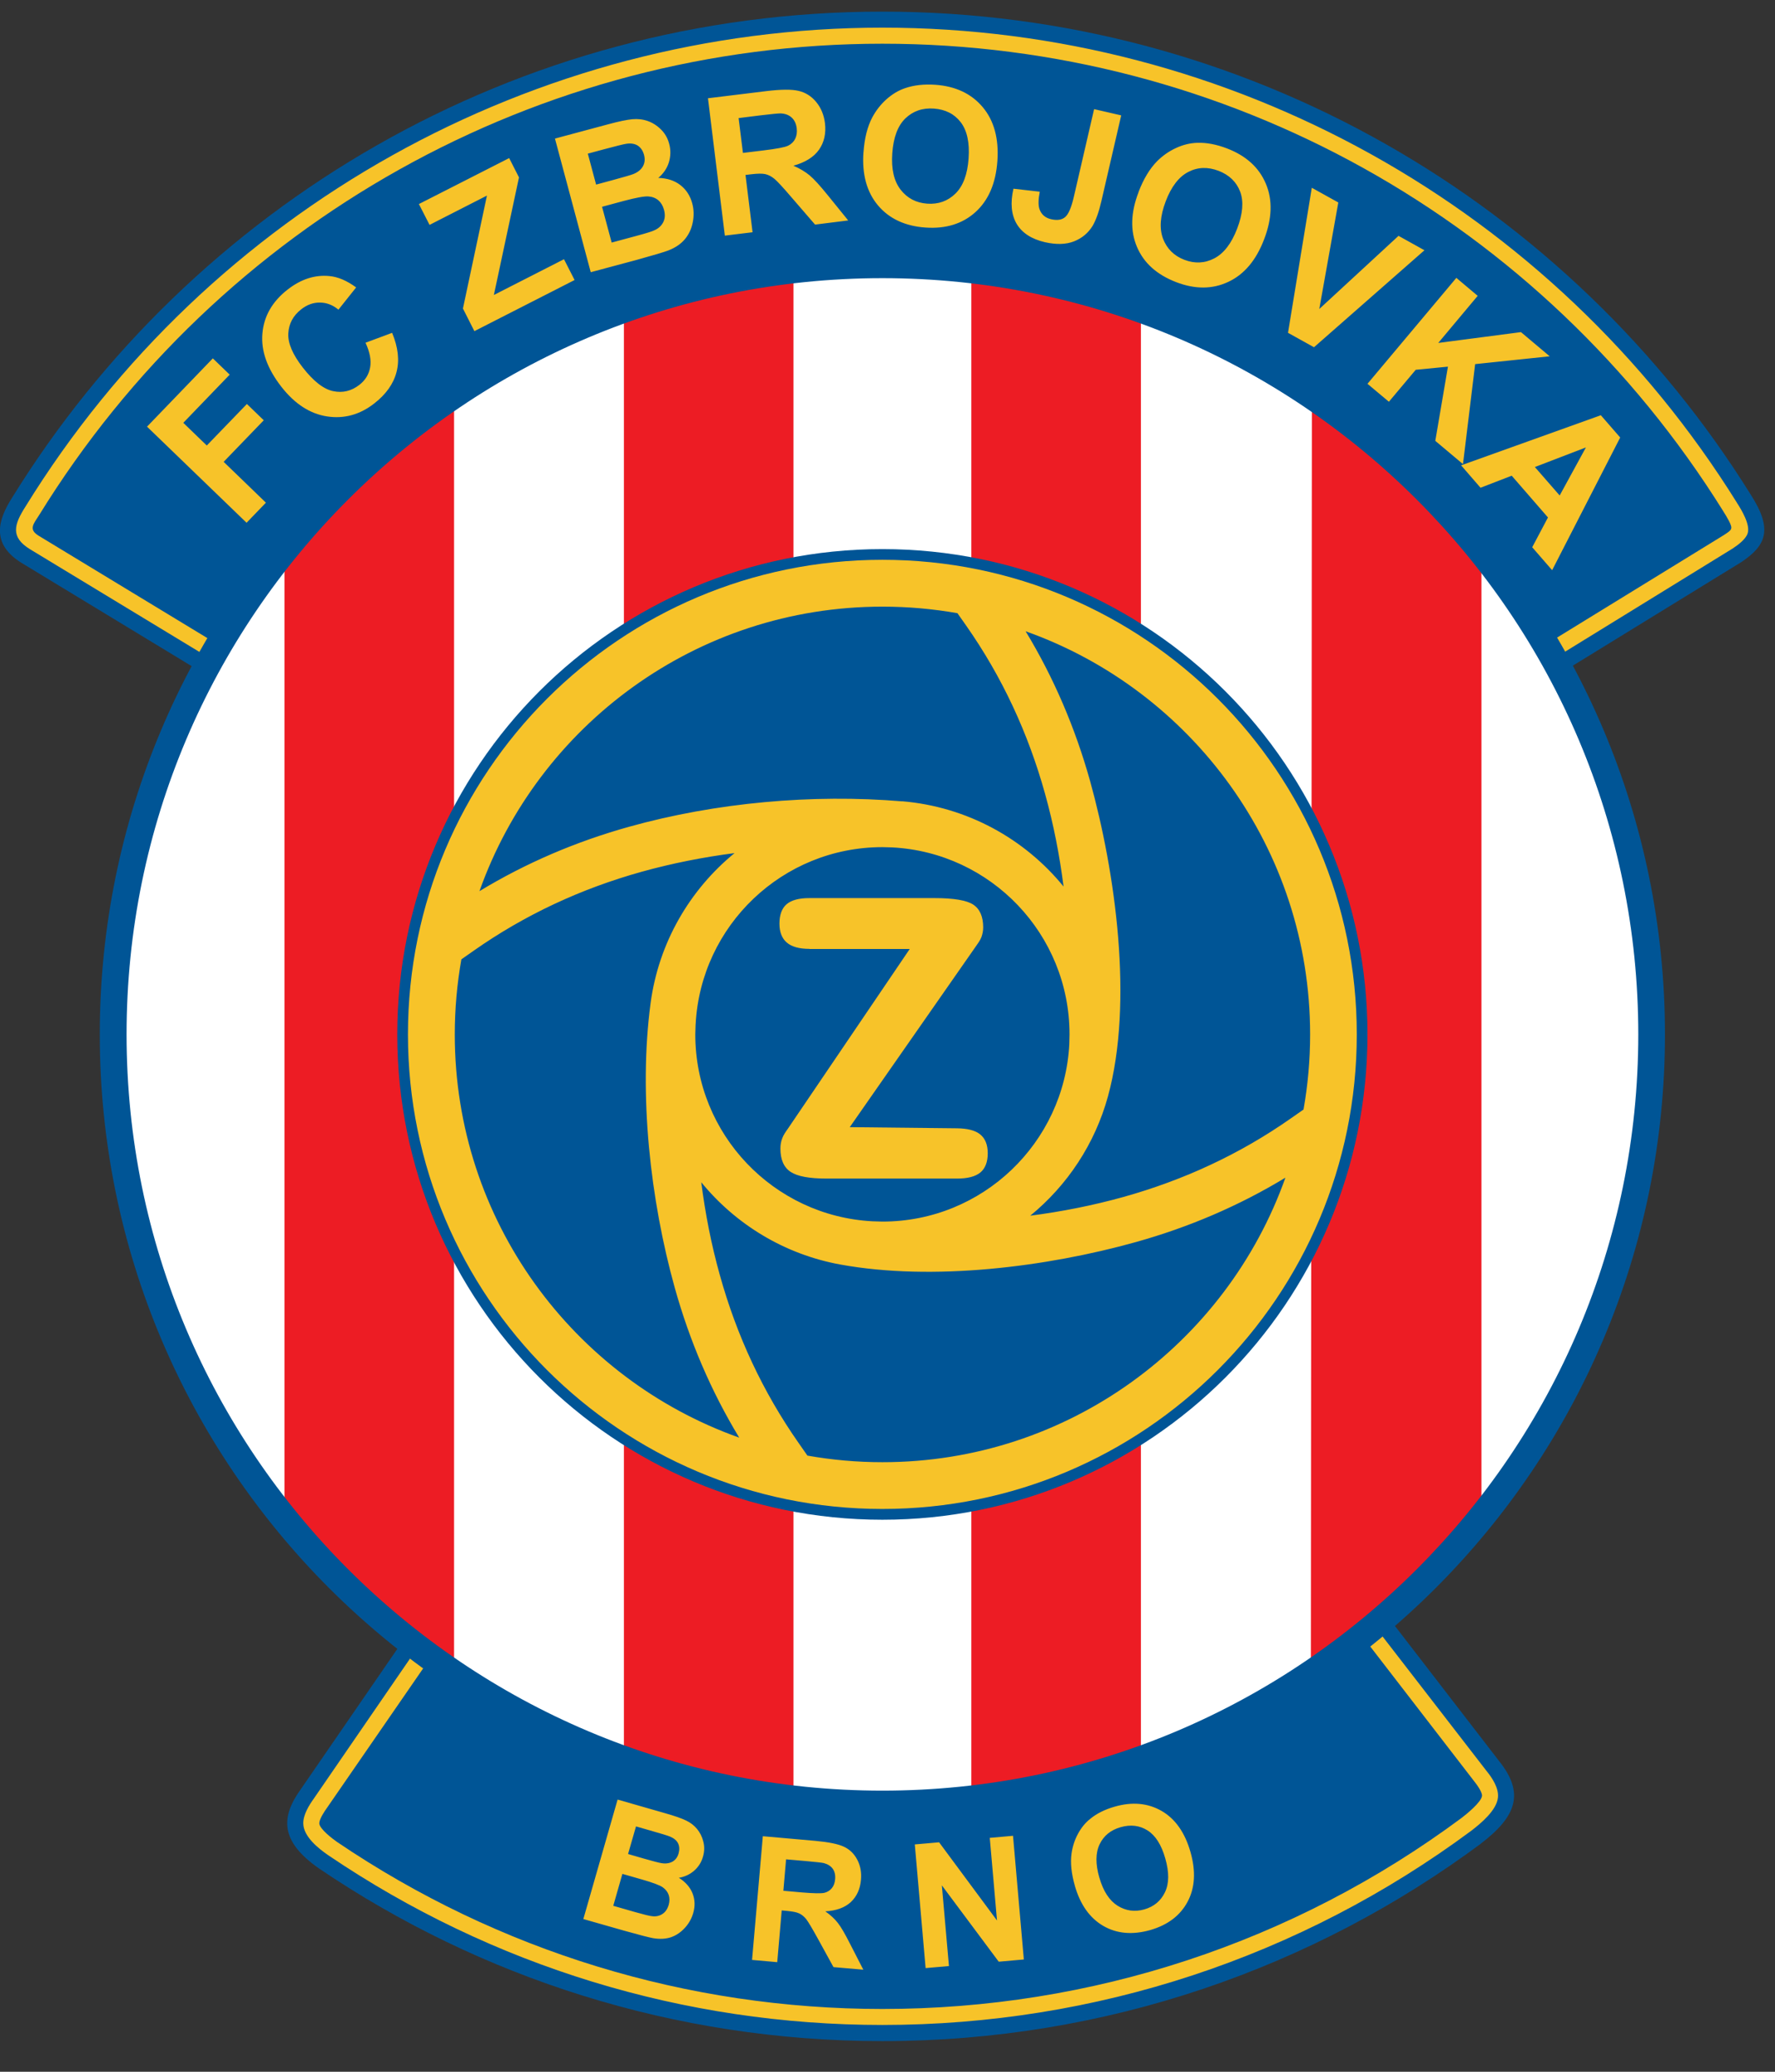 <svg width="42" height="49" viewBox="0 0 42 49" fill="none" xmlns="http://www.w3.org/2000/svg">
<rect x="0" y="0" width="42" height="49" fill="#333333" stroke="none"/>
<g clip-path="url(#clip0_6075_318)">
<path fill-rule="evenodd" clip-rule="evenodd" d="M39.109 24.488C39.109 34.54 30.912 42.688 20.797 42.688C10.682 42.688 2.484 34.54 2.484 24.488C2.484 14.437 10.682 6.288 20.797 6.288C30.912 6.288 39.109 14.437 39.109 24.488Z" fill="white"/>
<path fill-rule="evenodd" clip-rule="evenodd" d="M18.731 6.216V42.571L14.807 41.704V7.22L18.731 6.216Z" fill="#ED1C24" stroke="#ED1C24" stroke-width="0.088" stroke-miterlimit="2.41"/>
<path fill-rule="evenodd" clip-rule="evenodd" d="M10.7 9.548V39.646L8.851 38.068L6.775 35.966V12.824L8.675 11.049L10.7 9.548Z" fill="#ED1C24" stroke="#ED1C24" stroke-width="0.088" stroke-miterlimit="2.41"/>
<path fill-rule="evenodd" clip-rule="evenodd" d="M23.028 6.216L26.952 7.328V41.622L23.028 42.462V6.216Z" fill="#ED1C24" stroke="#ED1C24" stroke-width="0.088" stroke-miterlimit="2.41"/>
<path fill-rule="evenodd" clip-rule="evenodd" d="M35.01 13.149V35.994L32.853 38.054L31.062 39.43L31.086 9.521L32.973 11.024L35.01 13.149Z" fill="#ED1C24" stroke="#ED1C24" stroke-width="0.088" stroke-miterlimit="2.41"/>
<path fill-rule="evenodd" clip-rule="evenodd" d="M20.879 0.275C29.547 0.275 37.15 4.838 41.421 11.691C41.96 12.525 41.789 12.902 41.204 13.294L36.941 15.913C33.888 10.154 27.841 6.284 20.879 6.284C13.916 6.284 7.882 10.191 4.823 15.93L0.523 13.321C-0.227 12.867 -0.044 12.291 0.283 11.776C4.545 4.875 12.175 0.275 20.879 0.275Z" fill="#005596"/>
<path fill-rule="evenodd" clip-rule="evenodd" d="M36.925 15.48L40.998 12.973C41.117 12.895 41.303 12.759 41.351 12.62C41.424 12.414 41.206 12.058 41.102 11.896L41.099 11.89C36.746 4.906 29.134 0.654 20.879 0.654C12.624 0.654 4.948 4.943 0.605 11.978C0.334 12.403 0.235 12.704 0.72 12.996L4.857 15.503L5.097 15.165H5.027L0.918 12.673C0.668 12.522 0.79 12.395 0.927 12.181C5.205 5.248 12.732 1.034 20.879 1.034C29.026 1.034 36.487 5.211 40.777 12.093L40.781 12.101C40.809 12.144 40.863 12.23 40.909 12.318C41.012 12.519 40.977 12.531 40.792 12.654L36.734 15.147L36.923 15.48H36.925Z" fill="#F7C329"/>
<path fill-rule="evenodd" clip-rule="evenodd" d="M35.045 43.602C31.085 46.537 26.186 48.275 20.88 48.275C15.942 48.275 11.357 46.77 7.553 44.195C6.612 43.542 6.649 42.967 7.119 42.315L9.594 38.719C12.696 41.177 16.615 42.647 20.878 42.647C25.439 42.647 29.61 40.966 32.802 38.19L35.469 41.648C36.087 42.416 35.875 42.964 35.045 43.6V43.602Z" fill="#005596"/>
<path fill-rule="evenodd" clip-rule="evenodd" d="M9.792 39.097L7.427 42.537C7.311 42.698 7.173 42.923 7.176 43.127C7.18 43.44 7.539 43.722 7.767 43.879C11.652 46.508 16.192 47.893 20.88 47.893C25.917 47.893 30.774 46.294 34.817 43.297C35.038 43.127 35.412 42.818 35.444 42.517C35.469 42.292 35.309 42.051 35.175 41.886L35.17 41.88L32.651 38.623L32.344 38.84L34.87 42.114L34.877 42.123C34.93 42.188 35.078 42.385 35.067 42.476C35.05 42.625 34.697 42.91 34.586 42.995C30.61 45.945 25.832 47.515 20.879 47.515C16.267 47.515 11.799 46.152 7.98 43.568C7.886 43.503 7.556 43.257 7.555 43.123C7.555 43.024 7.68 42.836 7.735 42.761L10.116 39.31L9.792 39.099V39.097Z" fill="#F7C329"/>
<path fill-rule="evenodd" clip-rule="evenodd" d="M20.878 12.987C27.217 12.987 32.357 18.127 32.357 24.465C32.357 30.804 27.217 35.944 20.878 35.944C14.54 35.944 9.4 30.802 9.4 24.465C9.4 18.129 14.54 12.987 20.878 12.987Z" fill="#005596"/>
<path fill-rule="evenodd" clip-rule="evenodd" d="M20.879 13.24C27.077 13.24 32.104 18.265 32.104 24.465C32.104 30.665 27.077 35.689 20.879 35.689C14.681 35.689 9.653 30.663 9.653 24.465C9.653 18.267 14.679 13.24 20.879 13.24ZM21.347 18.951C22.885 19.081 24.245 19.838 25.166 20.968C25.071 20.225 24.928 19.49 24.727 18.771C24.328 17.338 23.712 16.008 22.857 14.79L22.655 14.503C22.079 14.401 21.486 14.348 20.88 14.348C16.482 14.348 12.738 17.156 11.345 21.077C12.45 20.407 13.633 19.903 14.889 19.553C16.938 18.982 19.221 18.775 21.347 18.953V18.951ZM24.268 14.93C24.938 16.035 25.442 17.218 25.794 18.473C26.391 20.623 26.826 23.706 26.217 25.929C25.909 27.053 25.256 28.035 24.378 28.753C25.119 28.657 25.854 28.512 26.575 28.312C28.008 27.912 29.337 27.299 30.556 26.443L30.844 26.242C30.946 25.665 31 25.072 31 24.467C31 20.068 28.191 16.324 24.27 14.931L24.268 14.93ZM30.416 27.853C29.311 28.523 28.128 29.027 26.872 29.378C24.772 29.964 22.071 30.307 19.88 29.907C18.562 29.666 17.408 28.959 16.593 27.962C16.688 28.704 16.831 29.437 17.033 30.158C17.432 31.591 18.049 32.92 18.904 34.139L19.105 34.427C19.682 34.529 20.275 34.583 20.88 34.583C25.279 34.583 29.023 31.773 30.416 27.852V27.853ZM17.491 34.001C16.821 32.896 16.317 31.712 15.966 30.457C15.388 28.383 15.106 25.883 15.395 23.721C15.586 22.296 16.321 21.043 17.381 20.177C16.64 20.273 15.905 20.418 15.184 20.618C13.752 21.017 12.422 21.633 11.205 22.488L10.917 22.69C10.815 23.267 10.761 23.86 10.761 24.467C10.761 28.865 13.57 32.609 17.491 34.002V34.001ZM16.459 24.229L16.452 24.465C16.452 26.829 18.307 28.761 20.642 28.885L20.88 28.892C23.248 28.892 25.183 27.03 25.302 24.693L25.307 24.464C25.307 22.096 23.447 20.162 21.108 20.042L20.88 20.036C18.514 20.036 16.582 21.892 16.46 24.226L16.459 24.229Z" fill="#F7C329"/>
<path fill-rule="evenodd" clip-rule="evenodd" d="M20.879 5.948C31.104 5.948 39.396 14.24 39.396 24.465C39.396 34.691 31.104 42.983 20.879 42.983C10.653 42.983 2.361 34.691 2.361 24.465C2.361 14.24 10.655 5.948 20.879 5.948ZM20.879 6.579C30.755 6.579 38.765 14.588 38.765 24.465C38.765 34.343 30.755 42.351 20.879 42.351C11.003 42.351 2.995 34.341 2.995 24.465C2.995 14.589 11.003 6.579 20.879 6.579Z" fill="#005596"/>
<path fill-rule="evenodd" clip-rule="evenodd" d="M19.151 22.442C18.91 22.442 18.733 22.392 18.617 22.293C18.502 22.194 18.443 22.043 18.443 21.843C18.443 21.643 18.5 21.481 18.613 21.386C18.725 21.29 18.904 21.241 19.151 21.241H22.109C22.568 21.241 22.874 21.293 23.03 21.396C23.186 21.5 23.264 21.68 23.264 21.934C23.264 22.013 23.249 22.091 23.221 22.168C23.19 22.247 23.136 22.316 23.082 22.395L20.107 26.659L22.646 26.686C22.893 26.689 23.076 26.735 23.193 26.83C23.312 26.926 23.372 27.075 23.372 27.277C23.372 27.479 23.314 27.635 23.196 27.732C23.079 27.827 22.896 27.875 22.646 27.875H19.562C19.152 27.875 18.869 27.823 18.707 27.716C18.548 27.611 18.466 27.427 18.466 27.165C18.466 27.078 18.48 26.997 18.51 26.921C18.537 26.847 18.585 26.776 18.641 26.698L21.526 22.445H19.151V22.442Z" fill="#F7C329"/>
<path d="M5.833 12.363L3.479 10.091L5.036 8.476L5.435 8.861L4.337 10L4.893 10.537L5.842 9.555L6.241 9.94L5.292 10.923L6.292 11.889L5.833 12.365V12.363ZM8.649 8.106L9.278 7.872C9.421 8.214 9.455 8.524 9.382 8.801C9.31 9.079 9.134 9.325 8.857 9.541C8.515 9.809 8.142 9.91 7.739 9.849C7.335 9.787 6.974 9.553 6.658 9.148C6.323 8.718 6.173 8.299 6.209 7.888C6.244 7.478 6.443 7.131 6.805 6.849C7.121 6.603 7.449 6.496 7.792 6.529C7.996 6.547 8.207 6.637 8.427 6.798L8.008 7.324C7.874 7.213 7.728 7.157 7.569 7.156C7.412 7.154 7.264 7.208 7.127 7.316C6.936 7.465 6.834 7.655 6.822 7.886C6.809 8.116 6.925 8.384 7.164 8.692C7.418 9.018 7.658 9.205 7.883 9.251C8.11 9.299 8.316 9.248 8.504 9.102C8.643 8.994 8.728 8.857 8.758 8.69C8.789 8.525 8.752 8.33 8.649 8.106ZM11.223 7.829L10.954 7.297L11.522 4.626L10.164 5.319L9.912 4.826L12.048 3.739L12.28 4.196L11.686 6.977L13.345 6.131L13.596 6.623L11.227 7.831L11.223 7.829ZM13.129 3.278L14.393 2.939C14.642 2.871 14.832 2.833 14.961 2.82C15.089 2.808 15.211 2.822 15.326 2.862C15.44 2.902 15.545 2.968 15.639 3.061C15.733 3.153 15.799 3.267 15.835 3.404C15.875 3.552 15.87 3.698 15.826 3.843C15.779 3.988 15.695 4.11 15.576 4.208C15.782 4.213 15.958 4.269 16.097 4.376C16.237 4.484 16.331 4.629 16.38 4.811C16.419 4.954 16.423 5.104 16.392 5.258C16.362 5.412 16.3 5.544 16.206 5.657C16.112 5.769 15.983 5.857 15.818 5.922C15.715 5.962 15.46 6.037 15.054 6.15L13.978 6.438L13.131 3.276L13.129 3.278ZM13.909 3.634L14.105 4.366L14.522 4.253C14.77 4.185 14.924 4.141 14.983 4.118C15.089 4.076 15.165 4.016 15.211 3.936C15.257 3.857 15.266 3.765 15.239 3.663C15.212 3.566 15.165 3.494 15.094 3.446C15.023 3.4 14.932 3.384 14.824 3.4C14.758 3.409 14.576 3.455 14.276 3.535L13.909 3.634ZM14.246 4.891L14.473 5.737L15.063 5.578C15.294 5.516 15.437 5.472 15.496 5.441C15.587 5.399 15.653 5.335 15.695 5.253C15.736 5.17 15.742 5.073 15.711 4.96C15.685 4.865 15.641 4.792 15.578 4.737C15.513 4.683 15.434 4.652 15.339 4.646C15.243 4.64 15.051 4.675 14.761 4.752L14.245 4.891H14.246ZM17.151 5.572L16.752 2.324L18.132 2.155C18.479 2.113 18.734 2.11 18.899 2.15C19.064 2.189 19.203 2.278 19.315 2.415C19.428 2.554 19.495 2.717 19.52 2.91C19.549 3.153 19.503 3.364 19.38 3.54C19.257 3.715 19.053 3.842 18.773 3.919C18.925 3.985 19.053 4.061 19.158 4.148C19.263 4.236 19.408 4.396 19.596 4.629L20.07 5.214L19.286 5.312L18.725 4.663C18.526 4.43 18.391 4.285 18.322 4.228C18.251 4.17 18.18 4.134 18.107 4.118C18.035 4.102 17.924 4.104 17.773 4.122L17.64 4.138L17.807 5.493L17.151 5.573V5.572ZM17.577 3.617L18.063 3.558C18.377 3.52 18.573 3.483 18.648 3.446C18.722 3.41 18.779 3.356 18.814 3.286C18.85 3.215 18.864 3.131 18.852 3.033C18.838 2.923 18.797 2.839 18.731 2.779C18.665 2.719 18.577 2.686 18.468 2.682C18.414 2.682 18.254 2.697 17.989 2.729L17.477 2.793L17.579 3.615L17.577 3.617ZM20.432 3.603C20.455 3.27 20.525 2.994 20.64 2.776C20.727 2.615 20.837 2.472 20.974 2.349C21.113 2.226 21.259 2.138 21.417 2.085C21.628 2.013 21.863 1.987 22.13 2.005C22.611 2.039 22.985 2.215 23.253 2.534C23.521 2.853 23.637 3.278 23.6 3.808C23.563 4.335 23.39 4.737 23.082 5.016C22.776 5.293 22.381 5.415 21.902 5.382C21.417 5.349 21.041 5.173 20.774 4.857C20.509 4.541 20.394 4.122 20.431 3.603H20.432ZM21.113 3.628C21.087 3.997 21.153 4.284 21.31 4.486C21.468 4.689 21.677 4.798 21.941 4.817C22.202 4.835 22.426 4.757 22.608 4.578C22.789 4.401 22.893 4.122 22.919 3.745C22.945 3.37 22.883 3.087 22.732 2.89C22.581 2.694 22.369 2.588 22.098 2.568C21.826 2.548 21.602 2.628 21.421 2.802C21.243 2.976 21.139 3.25 21.113 3.628ZM25.888 2.581L26.53 2.729L26.063 4.748C26.003 5.011 25.932 5.208 25.854 5.341C25.749 5.512 25.601 5.635 25.412 5.709C25.222 5.783 24.993 5.789 24.724 5.728C24.41 5.655 24.187 5.512 24.057 5.296C23.93 5.08 23.902 4.803 23.98 4.463L24.603 4.534C24.567 4.718 24.566 4.852 24.594 4.94C24.638 5.071 24.731 5.153 24.872 5.185C25.016 5.218 25.127 5.201 25.205 5.133C25.284 5.065 25.353 4.902 25.412 4.643L25.888 2.583V2.581ZM26.94 4.541C27.059 4.23 27.207 3.987 27.381 3.811C27.51 3.683 27.658 3.578 27.826 3.501C27.992 3.424 28.16 3.383 28.327 3.378C28.549 3.37 28.783 3.415 29.032 3.51C29.484 3.683 29.79 3.96 29.952 4.344C30.115 4.726 30.102 5.167 29.91 5.664C29.721 6.159 29.438 6.492 29.063 6.667C28.689 6.843 28.276 6.845 27.828 6.672C27.373 6.496 27.065 6.221 26.903 5.84C26.741 5.459 26.754 5.027 26.942 4.541H26.94ZM27.582 4.765C27.45 5.111 27.43 5.404 27.519 5.644C27.612 5.885 27.78 6.051 28.025 6.145C28.271 6.239 28.507 6.228 28.732 6.111C28.957 5.994 29.139 5.76 29.274 5.406C29.408 5.056 29.431 4.765 29.345 4.534C29.257 4.302 29.086 4.138 28.834 4.04C28.578 3.943 28.339 3.951 28.117 4.067C27.895 4.181 27.715 4.413 27.581 4.766L27.582 4.765ZM30.477 7.871L31.04 4.441L31.667 4.789L31.217 7.308L33.092 5.578L33.705 5.919L31.092 8.213L30.476 7.871H30.477ZM32.356 9.079L34.46 6.572L34.965 6.997L34.032 8.111L35.989 7.855L36.669 8.427L34.905 8.612L34.617 10.977L33.962 10.427L34.261 8.672L33.499 8.746L32.864 9.502L32.357 9.077L32.356 9.079ZM36.727 13.486L36.255 12.943L36.628 12.239L35.77 11.251L35.032 11.536L34.573 11.006L37.879 9.821L38.337 10.348L36.727 13.485V13.486ZM36.905 11.719L37.526 10.582L36.318 11.046L36.905 11.719Z" fill="#F7C329"/>
<path d="M14.613 42.562L15.742 42.886C15.966 42.95 16.131 43.007 16.234 43.058C16.339 43.107 16.425 43.175 16.494 43.258C16.564 43.343 16.614 43.442 16.642 43.557C16.672 43.671 16.67 43.79 16.634 43.912C16.598 44.044 16.527 44.155 16.423 44.246C16.32 44.335 16.198 44.391 16.063 44.412C16.22 44.511 16.328 44.634 16.387 44.781C16.445 44.928 16.45 45.084 16.403 45.246C16.366 45.374 16.302 45.491 16.206 45.596C16.112 45.699 16.003 45.774 15.878 45.818C15.755 45.859 15.613 45.867 15.457 45.841C15.36 45.824 15.129 45.764 14.764 45.662L13.803 45.388L14.613 42.564V42.562ZM15.049 43.197L14.861 43.85L15.234 43.958C15.456 44.021 15.595 44.058 15.652 44.066C15.752 44.083 15.838 44.07 15.91 44.032C15.981 43.992 16.031 43.927 16.057 43.835C16.081 43.748 16.078 43.67 16.046 43.6C16.014 43.533 15.95 43.479 15.86 43.44C15.806 43.417 15.644 43.366 15.376 43.291L15.049 43.197ZM14.727 44.32L14.511 45.075L15.038 45.226C15.243 45.284 15.376 45.317 15.434 45.321C15.524 45.332 15.604 45.314 15.673 45.269C15.744 45.224 15.793 45.152 15.823 45.052C15.847 44.967 15.846 44.888 15.823 44.819C15.798 44.748 15.752 44.687 15.682 44.637C15.611 44.588 15.447 44.526 15.188 44.452L14.727 44.32ZM17.795 46.357L18.05 43.429L19.295 43.539C19.608 43.568 19.833 43.613 19.97 43.678C20.107 43.742 20.212 43.845 20.286 43.987C20.36 44.13 20.388 44.286 20.372 44.46C20.354 44.679 20.272 44.855 20.132 44.987C19.99 45.118 19.788 45.192 19.529 45.206C19.651 45.292 19.75 45.383 19.825 45.48C19.901 45.576 19.998 45.745 20.119 45.984L20.428 46.586L19.722 46.525L19.351 45.85C19.218 45.609 19.127 45.457 19.078 45.392C19.027 45.329 18.972 45.283 18.91 45.255C18.85 45.226 18.751 45.207 18.616 45.195L18.497 45.184L18.391 46.408L17.799 46.355L17.795 46.357ZM18.534 44.719L18.97 44.758C19.254 44.782 19.432 44.785 19.505 44.768C19.577 44.751 19.636 44.714 19.682 44.659C19.727 44.605 19.754 44.532 19.761 44.445C19.77 44.345 19.75 44.264 19.704 44.198C19.656 44.133 19.585 44.089 19.491 44.064C19.443 44.053 19.3 44.038 19.061 44.016L18.6 43.976L18.536 44.719H18.534ZM21.902 46.549L21.646 43.623L22.221 43.573L23.591 45.422L23.42 43.468L23.97 43.419L24.226 46.344L23.632 46.397L22.286 44.591L22.454 46.5L21.904 46.548L21.902 46.549ZM25.433 44.599C25.35 44.311 25.324 44.056 25.355 43.836C25.378 43.676 25.427 43.52 25.506 43.374C25.584 43.229 25.681 43.109 25.799 43.017C25.953 42.89 26.145 42.796 26.375 42.73C26.791 42.61 27.16 42.645 27.484 42.83C27.808 43.017 28.036 43.34 28.168 43.799C28.299 44.255 28.277 44.648 28.102 44.976C27.928 45.304 27.634 45.528 27.219 45.648C26.798 45.767 26.429 45.736 26.107 45.551C25.785 45.364 25.561 45.047 25.432 44.599H25.433ZM26.014 44.411C26.105 44.73 26.25 44.95 26.444 45.073C26.64 45.195 26.851 45.224 27.077 45.16C27.304 45.095 27.467 44.959 27.566 44.753C27.664 44.548 27.667 44.283 27.573 43.955C27.481 43.631 27.341 43.411 27.153 43.292C26.965 43.174 26.754 43.148 26.518 43.215C26.282 43.282 26.116 43.417 26.019 43.62C25.922 43.822 25.919 44.086 26.013 44.411H26.014Z" fill="#F7C329"/>
</g>
<defs>
<clipPath id="clip0_6075_318">
<rect width="41.748" height="48" fill="white" transform="translate(0 0.275)"/>
</clipPath>
</defs>
</svg>
